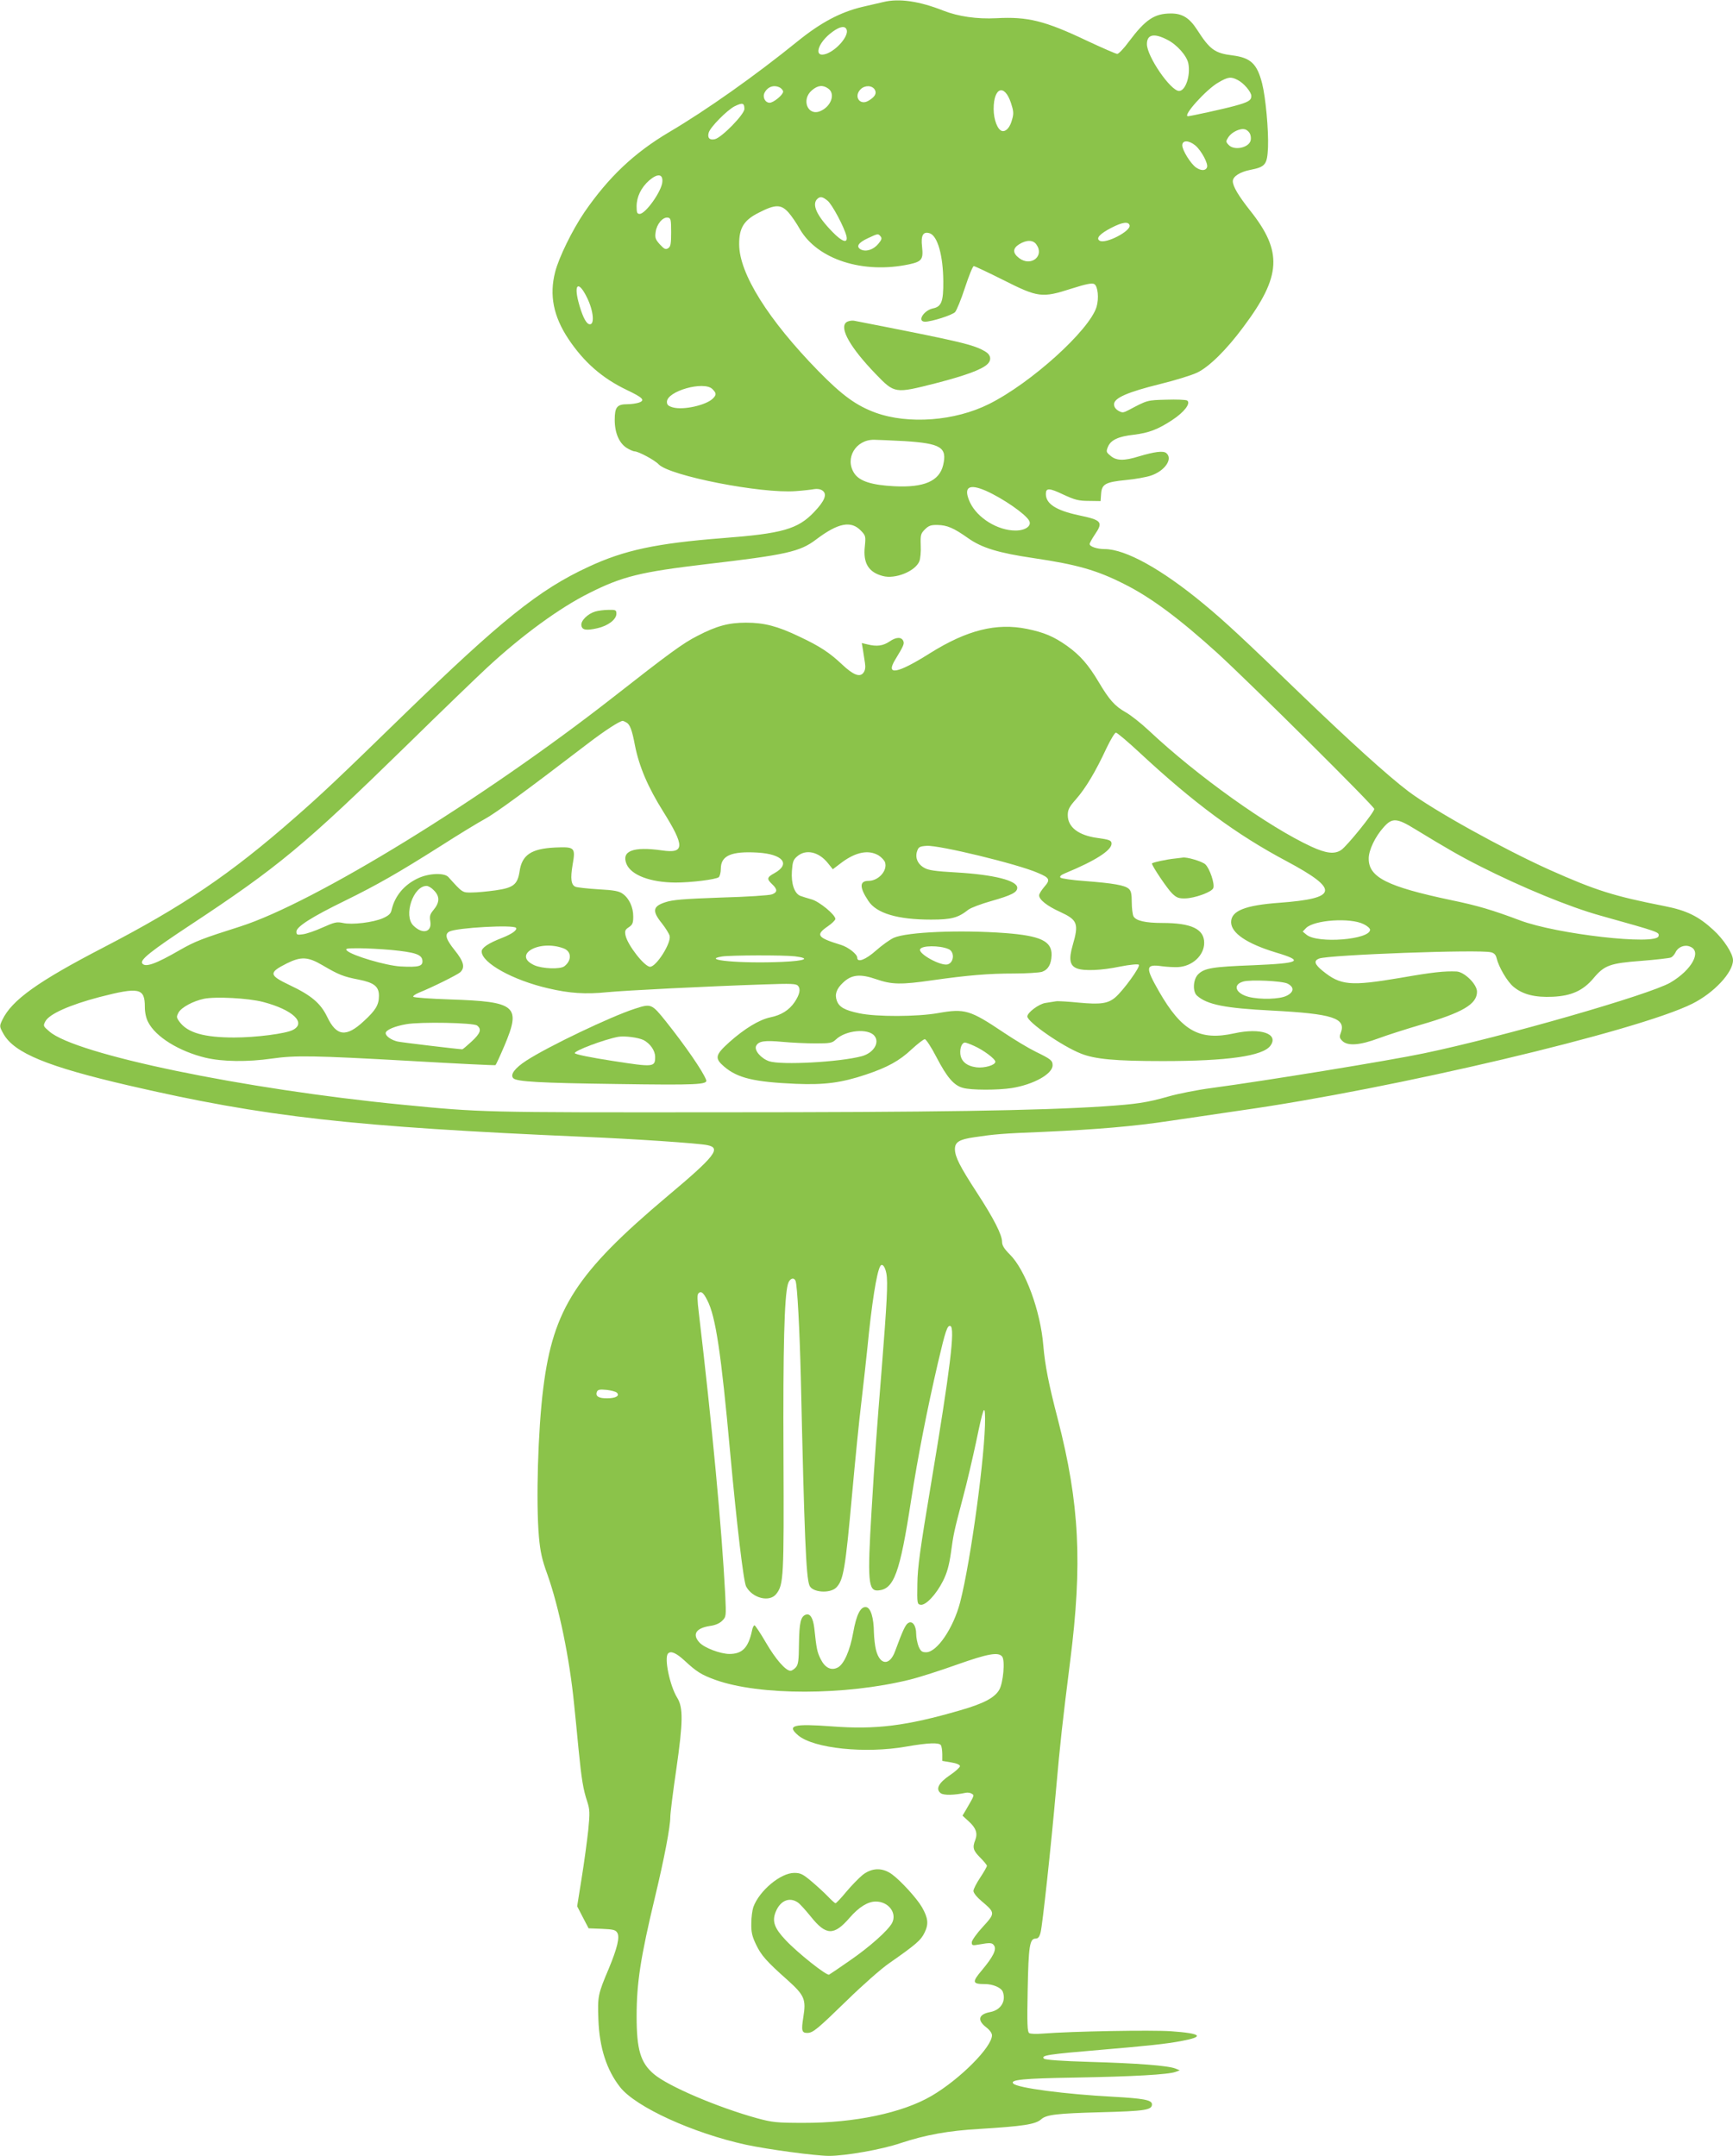 <?xml version="1.0" standalone="no"?>
<!DOCTYPE svg PUBLIC "-//W3C//DTD SVG 20010904//EN"
 "http://www.w3.org/TR/2001/REC-SVG-20010904/DTD/svg10.dtd">
<svg version="1.0" xmlns="http://www.w3.org/2000/svg"
 width="1029pt" height="1280pt" viewBox="0 0 1029 1280"
 preserveAspectRatio="xMidYMid meet">
<g transform="translate(0,1280) scale(0.1,-0.1)"
fill="#8bc34a" stroke="none">
<path d="M5245 12788 c-22 -5 -78 -18 -125 -29 -130 -31 -247 -93 -385 -205
-252 -204 -539 -407 -761 -538 -208 -123 -360 -267 -504 -476 -72 -106 -152
-269 -174 -356 -35 -137 -10 -263 80 -398 92 -137 200 -232 347 -302 94 -45
109 -60 72 -74 -14 -5 -46 -10 -70 -10 -61 0 -75 -17 -75 -93 0 -78 27 -139
72 -167 18 -11 39 -20 46 -20 23 0 120 -52 143 -77 65 -68 609 -175 814 -159
44 3 94 9 110 12 18 3 37 0 49 -9 29 -21 13 -61 -50 -127 -97 -102 -189 -128
-544 -155 -393 -31 -583 -71 -797 -171 -292 -135 -518 -317 -1097 -879 -390
-380 -489 -473 -647 -611 -383 -336 -662 -524 -1134 -769 -390 -202 -545 -313
-601 -430 -18 -38 -18 -39 7 -84 64 -113 260 -194 744 -306 807 -187 1326
-245 2710 -305 290 -12 674 -38 725 -49 84 -17 47 -65 -238 -304 -539 -454
-677 -667 -736 -1137 -32 -252 -44 -678 -26 -885 8 -88 18 -135 51 -225 68
-192 131 -495 158 -770 6 -58 18 -176 26 -263 18 -183 28 -242 52 -314 15 -47
16 -66 6 -168 -7 -64 -24 -191 -39 -284 l-27 -169 34 -66 34 -65 79 -3 c66 -3
81 -6 91 -23 16 -25 1 -90 -51 -215 -64 -151 -66 -163 -61 -300 6 -168 49
-300 129 -402 93 -118 432 -273 748 -342 132 -28 412 -66 493 -66 98 0 314 38
425 76 149 49 280 73 467 84 260 16 333 27 367 57 31 28 93 35 353 42 264 7
305 13 305 47 0 26 -50 35 -230 45 -285 15 -567 52 -593 78 -23 23 58 31 371
36 341 6 553 18 593 34 l24 9 -27 11 c-45 17 -225 31 -506 39 -167 5 -266 12
-273 19 -20 20 22 26 341 53 272 23 386 35 475 52 140 26 120 45 -62 58 -116
8 -582 0 -763 -14 -36 -3 -71 -2 -79 3 -11 7 -13 54 -9 257 5 260 12 304 47
304 15 0 23 10 30 38 11 44 62 511 91 842 25 283 38 400 84 765 74 581 56 939
-73 1439 -54 207 -76 319 -86 436 -17 208 -107 452 -200 543 -32 32 -45 53
-45 73 0 43 -49 139 -150 294 -102 157 -129 211 -130 257 0 42 25 58 115 71
120 18 163 22 415 32 313 14 534 33 746 65 93 14 279 41 414 61 910 128 2364
472 2689 635 128 64 241 185 241 258 0 39 -55 124 -117 180 -88 81 -157 115
-288 141 -305 60 -409 93 -685 216 -275 124 -687 352 -838 466 -124 94 -350
299 -646 584 -332 321 -445 426 -571 530 -249 206 -463 324 -586 324 -45 0
-89 15 -89 30 0 6 14 31 30 55 52 76 43 87 -96 116 -134 29 -194 68 -194 126
0 37 19 37 103 -3 69 -32 92 -38 152 -38 l70 -1 3 43 c4 58 26 70 148 82 54 5
120 17 147 26 84 28 133 100 92 134 -18 15 -70 8 -164 -20 -86 -27 -133 -26
-167 4 -26 21 -27 25 -15 54 17 40 62 61 154 71 88 11 142 31 227 87 72 47
112 100 89 116 -8 5 -64 7 -125 5 -113 -3 -110 -2 -223 -62 -31 -16 -37 -17
-60 -4 -17 10 -26 23 -26 39 0 37 80 72 274 120 90 22 189 53 220 68 71 34
175 137 274 271 226 302 234 447 39 692 -68 86 -102 143 -102 173 0 28 42 55
102 67 92 18 102 31 107 133 4 104 -14 298 -35 381 -30 117 -68 152 -175 166
-106 13 -135 34 -212 154 -45 69 -87 95 -154 95 -98 0 -151 -35 -250 -167 -29
-40 -61 -73 -69 -73 -8 0 -90 36 -182 79 -248 118 -351 143 -535 133 -116 -6
-227 10 -316 45 -142 56 -262 74 -356 51z m-218 -164 c14 -36 -56 -119 -119
-143 -81 -29 -55 65 35 130 45 33 75 37 84 13z m1902 -59 c59 -29 118 -96 127
-142 14 -72 -17 -163 -55 -163 -50 0 -191 205 -191 278 0 57 41 67 119 27z
m420 -240 c36 -18 81 -71 81 -95 0 -26 -18 -37 -100 -59 -61 -17 -262 -61
-276 -61 -35 0 108 159 180 200 58 34 75 36 115 15z m-2718 -45 c10 -6 19 -17
19 -24 0 -19 -57 -66 -80 -66 -27 0 -44 34 -30 60 19 36 56 48 91 30z m287 -6
c44 -31 17 -107 -48 -134 -74 -31 -114 69 -49 124 35 30 65 33 97 10z m276 -6
c13 -22 2 -43 -37 -66 -51 -31 -90 25 -47 68 25 25 68 24 84 -2z m809 -80 c15
-46 17 -62 7 -96 -12 -47 -35 -74 -59 -70 -27 5 -51 67 -51 131 0 130 65 151
103 35z m-1583 -35 c0 -32 -133 -168 -174 -179 -32 -8 -47 7 -38 38 8 32 109
134 154 157 47 23 58 20 58 -16z m3001 -145 c6 -11 8 -30 5 -42 -11 -44 -99
-62 -131 -26 -17 18 -17 21 -1 46 20 30 70 54 98 46 10 -2 23 -13 29 -24z
m-323 -72 c36 -31 77 -108 69 -129 -8 -22 -36 -22 -66 -1 -31 22 -81 102 -81
131 0 32 39 31 78 -1z m-3165 -214 c-2 -54 -99 -192 -135 -192 -15 0 -18 8
-18 45 0 56 27 112 75 154 49 42 81 39 78 -7z m980 -113 c27 -20 101 -160 113
-211 10 -46 -25 -35 -83 25 -92 94 -124 162 -91 195 17 17 32 15 61 -9z m-230
-72 c16 -18 46 -61 66 -97 105 -181 376 -268 651 -209 73 16 83 29 75 103 -8
69 6 93 45 81 47 -15 80 -132 81 -286 1 -119 -11 -150 -61 -160 -56 -12 -97
-79 -47 -79 39 0 161 39 178 57 9 10 36 75 59 146 23 70 46 127 52 127 6 0 84
-37 174 -82 208 -105 231 -108 405 -52 91 29 125 35 137 27 21 -13 28 -84 13
-135 -42 -138 -388 -452 -639 -577 -202 -101 -478 -122 -674 -51 -114 42 -197
102 -339 247 -297 304 -470 579 -470 752 -1 97 28 144 116 188 99 51 133 51
178 0z m-698 -116 c0 -70 -3 -86 -18 -95 -15 -9 -23 -5 -49 23 -26 29 -30 39
-25 73 6 47 42 90 72 86 18 -3 20 -10 20 -87z m2722 42 c11 -34 -143 -114
-178 -92 -23 14 1 41 71 77 64 33 100 38 107 15z m-1478 -67 c9 -11 6 -20 -14
-44 -29 -35 -74 -49 -104 -33 -30 17 -15 40 43 67 60 28 60 28 75 10z m925
-48 c49 -69 -33 -133 -102 -81 -40 30 -40 58 0 83 44 27 83 26 102 -2z m-2671
-310 c43 -84 50 -176 13 -162 -19 7 -42 57 -62 134 -27 106 2 122 49 28z m747
-548 c24 -24 25 -34 3 -56 -40 -40 -175 -70 -237 -53 -28 8 -36 15 -36 33 0
64 220 126 270 76z m1141 -309 c216 -14 254 -37 229 -143 -23 -95 -114 -134
-290 -125 -135 7 -206 30 -237 76 -59 88 7 201 117 200 19 0 101 -4 181 -8z
m483 -295 c101 -45 236 -138 257 -178 16 -30 -22 -58 -81 -58 -106 0 -226 74
-270 166 -42 91 -9 115 94 70z m-741 -238 c27 -28 28 -33 22 -93 -11 -98 22
-153 107 -175 73 -20 193 28 217 88 6 15 10 57 8 94 -2 62 0 70 25 95 22 22
36 27 75 26 56 -1 95 -17 181 -78 82 -58 180 -88 391 -119 256 -38 373 -71
537 -154 158 -79 328 -206 553 -410 199 -182 931 -909 931 -925 0 -20 -163
-222 -197 -244 -39 -26 -89 -20 -176 20 -256 118 -680 421 -966 690 -46 43
-108 92 -137 108 -65 37 -97 73 -160 179 -62 104 -110 159 -188 215 -79 56
-136 80 -238 101 -182 37 -356 -7 -574 -143 -198 -125 -269 -137 -207 -37 47
77 53 91 47 107 -10 26 -42 26 -81 -1 -40 -27 -76 -32 -132 -18 l-34 8 7 -41
c3 -22 9 -58 12 -78 4 -25 1 -44 -9 -57 -21 -29 -60 -14 -126 48 -75 71 -133
109 -254 166 -129 62 -209 83 -317 83 -103 0 -175 -19 -290 -79 -85 -43 -169
-105 -501 -365 -772 -604 -1772 -1219 -2213 -1360 -224 -71 -268 -88 -357
-139 -147 -85 -208 -106 -225 -79 -12 21 53 73 283 225 526 347 680 475 1288
1069 209 205 423 411 475 459 209 194 434 358 609 445 197 99 304 125 691 171
480 56 560 74 656 147 131 99 208 114 267 51z m-1393 -1138 c20 -11 33 -44 50
-135 25 -127 78 -250 167 -392 130 -208 129 -252 -7 -232 -170 24 -242 -3
-210 -81 28 -66 141 -109 291 -110 92 0 239 18 257 32 6 6 12 28 12 50 0 78
62 105 218 96 151 -9 199 -68 99 -123 -44 -24 -45 -34 -12 -65 32 -30 32 -48
-1 -60 -15 -6 -151 -15 -303 -19 -223 -8 -287 -13 -331 -28 -74 -24 -79 -52
-20 -125 22 -28 43 -62 46 -74 11 -42 -79 -184 -116 -184 -33 0 -134 129 -146
187 -5 26 -2 34 20 48 22 15 26 25 26 64 0 54 -24 107 -62 134 -21 16 -51 22
-145 27 -65 4 -126 11 -136 15 -26 11 -31 48 -17 131 18 103 13 107 -105 102
-141 -7 -196 -44 -210 -142 -12 -78 -37 -97 -141 -112 -49 -7 -113 -13 -142
-13 -57 -1 -55 -2 -140 92 -24 26 -114 23 -179 -7 -84 -39 -139 -106 -158
-189 -4 -21 -17 -33 -50 -48 -58 -26 -185 -41 -238 -29 -38 8 -50 5 -122 -27
-44 -20 -97 -38 -117 -40 -34 -5 -38 -3 -38 16 0 29 93 88 290 184 187 92 314
164 568 325 106 68 223 139 260 159 60 32 236 160 612 448 102 78 190 135 208
135 2 0 12 -4 22 -10z m3048 -180 c322 -299 572 -484 871 -643 316 -169 307
-221 -42 -247 -205 -15 -287 -48 -287 -115 0 -65 94 -128 265 -180 171 -51
147 -64 -136 -76 -240 -9 -288 -17 -325 -54 -30 -30 -34 -103 -6 -127 60 -53
166 -74 442 -88 365 -19 444 -45 411 -133 -9 -23 -7 -31 9 -47 32 -32 105 -26
215 15 51 19 164 55 252 81 248 72 333 122 333 196 0 44 -74 117 -121 120 -73
3 -141 -4 -335 -38 -297 -50 -354 -45 -461 42 -48 39 -54 60 -20 73 58 22 952
55 1020 37 18 -4 29 -15 33 -34 13 -54 64 -141 101 -171 55 -46 128 -64 233
-59 111 5 180 37 241 109 65 78 98 90 284 104 88 7 167 16 176 20 9 3 21 17
28 31 14 31 53 47 85 34 73 -27 12 -139 -116 -214 -124 -72 -994 -322 -1464
-420 -204 -43 -934 -162 -1261 -206 -84 -11 -199 -34 -255 -50 -129 -37 -193
-46 -388 -59 -382 -25 -1002 -35 -2290 -35 -1405 -1 -1398 -1 -1870 45 -943
92 -1942 299 -2097 435 -37 32 -38 33 -23 61 24 43 142 96 320 143 237 61 270
54 270 -58 0 -33 7 -67 20 -91 44 -87 183 -173 340 -211 102 -24 249 -26 395
-5 139 20 249 18 820 -14 275 -16 503 -27 507 -25 3 2 27 54 53 115 100 237
71 262 -321 275 -118 4 -217 11 -220 16 -3 5 12 15 33 24 84 34 228 106 245
121 31 28 22 64 -32 131 -53 66 -61 95 -32 111 43 23 384 42 396 22 8 -13 -23
-36 -84 -60 -80 -31 -120 -58 -120 -80 0 -68 186 -171 395 -219 127 -30 223
-36 350 -23 116 11 594 35 926 46 170 6 197 5 208 -9 16 -19 9 -51 -21 -96
-32 -47 -79 -77 -143 -90 -67 -14 -154 -67 -245 -148 -84 -76 -88 -95 -30
-145 80 -68 177 -91 425 -102 171 -7 270 6 417 55 128 43 199 82 271 150 36
33 71 60 78 60 8 0 39 -48 69 -106 63 -121 104 -169 158 -183 47 -14 208 -14
290 -1 130 21 242 84 242 135 0 29 -11 37 -101 81 -41 20 -126 71 -190 114
-200 134 -230 143 -389 115 -124 -22 -366 -23 -469 -1 -85 18 -118 36 -132 74
-14 37 -3 71 37 108 50 48 102 53 197 20 92 -32 148 -33 334 -6 213 30 333 40
483 40 75 0 151 5 167 10 37 13 55 45 57 99 2 83 -65 115 -274 131 -266 20
-584 7 -663 -28 -24 -11 -71 -45 -106 -76 -62 -55 -111 -73 -111 -42 0 21 -54
63 -97 76 -141 43 -152 59 -78 110 25 17 45 37 45 44 0 25 -96 104 -141 116
-24 7 -54 16 -67 21 -35 14 -55 72 -50 147 4 55 8 68 32 88 51 44 128 27 182
-41 l29 -36 54 41 c84 62 159 76 218 41 17 -11 34 -29 38 -41 16 -49 -39 -110
-98 -110 -54 0 -55 -38 -1 -119 48 -74 174 -111 372 -111 123 0 161 11 222 59
14 11 75 34 135 51 123 35 155 52 155 79 0 43 -139 78 -362 91 -125 7 -167 13
-191 28 -39 22 -55 61 -41 100 8 23 15 27 56 30 73 5 540 -108 659 -160 72
-30 77 -41 40 -83 -17 -20 -31 -42 -31 -51 0 -26 47 -63 124 -98 104 -48 113
-69 75 -199 -24 -83 -17 -121 26 -137 42 -16 145 -12 255 11 61 12 107 16 112
11 11 -11 -93 -154 -140 -194 -44 -37 -88 -43 -217 -31 -60 6 -121 10 -135 8
-14 -2 -42 -7 -63 -10 -39 -6 -107 -57 -107 -80 0 -33 206 -176 317 -220 84
-34 206 -45 488 -45 385 0 593 30 638 91 52 71 -57 108 -213 74 -207 -46 -313
13 -448 248 -83 145 -81 164 18 150 30 -4 73 -6 94 -5 85 4 156 69 156 144 0
82 -76 118 -248 118 -101 0 -158 13 -172 40 -5 10 -10 48 -10 83 0 49 -4 68
-18 80 -23 21 -92 33 -261 46 -74 5 -139 15 -144 20 -7 7 2 16 29 27 177 73
274 135 274 175 0 19 -12 24 -85 34 -111 15 -175 64 -175 135 0 32 8 49 50 96
56 64 115 162 180 302 24 50 49 92 56 92 7 0 71 -54 142 -120z m1633 -452
c187 -114 270 -162 389 -222 245 -124 528 -241 712 -292 353 -99 351 -98 346
-122 -11 -56 -606 11 -824 94 -163 61 -249 87 -409 120 -378 80 -489 135 -488
247 0 50 39 131 90 187 49 55 77 54 184 -12z m-5826 -363 c37 -36 37 -73 -2
-119 -20 -24 -23 -36 -18 -66 11 -65 -46 -80 -101 -25 -59 59 -1 235 79 235
10 0 29 -11 42 -25z m5522 -202 c21 -10 38 -25 38 -33 0 -59 -311 -84 -377
-30 l-23 19 20 21 c48 48 262 63 342 23z m-4750 -144 c47 -18 49 -71 4 -106
-25 -19 -130 -15 -178 6 -134 61 28 155 174 100z m2285 -4 c38 -16 33 -81 -6
-91 -41 -10 -172 62 -163 89 7 24 116 25 169 2z m-3310 -5 c143 -14 182 -27
186 -62 4 -35 -21 -42 -131 -36 -85 5 -286 64 -317 94 -12 12 -3 14 70 14 47
0 133 -5 192 -10z m2398 -38 c96 -12 62 -27 -75 -33 -245 -11 -489 11 -358 32
51 8 365 9 433 1z m-2805 -53 c95 -56 125 -68 214 -85 92 -18 121 -41 121 -96
0 -54 -19 -86 -90 -151 -104 -97 -162 -90 -217 25 -39 81 -94 128 -223 189
-124 59 -126 74 -17 129 85 42 125 40 212 -11z m5730 -109 c41 -21 39 -50 -5
-72 -41 -21 -156 -24 -225 -7 -78 20 -98 72 -34 91 43 13 232 4 264 -12z
m-6083 -109 c176 -46 259 -124 177 -166 -41 -22 -220 -45 -348 -45 -179 0
-277 28 -325 93 -19 26 -19 30 -6 55 17 31 86 68 151 82 69 14 263 4 351 -19z
m1271 -140 c28 -22 20 -46 -33 -95 -27 -25 -52 -46 -55 -46 -19 0 -363 41
-384 46 -38 9 -71 32 -71 50 0 18 52 41 122 53 84 15 402 9 421 -8z m2359 -61
c33 -40 -5 -102 -75 -121 -130 -35 -477 -54 -550 -30 -49 17 -91 66 -77 92 15
28 50 33 158 23 54 -5 141 -9 194 -9 87 0 99 2 121 23 59 56 192 68 229 22z
m590 -59 c57 -25 128 -78 128 -95 0 -20 -65 -39 -113 -33 -58 8 -91 36 -95 81
-3 35 10 66 28 66 5 0 28 -8 52 -19z m-519 -1352 c10 -53 3 -176 -28 -569 -29
-359 -41 -521 -60 -840 -25 -417 -20 -477 39 -473 94 7 129 101 196 537 41
263 94 533 159 814 45 192 56 225 74 219 29 -10 -1 -257 -114 -932 -66 -394
-81 -502 -82 -600 -2 -116 -1 -120 20 -123 30 -4 91 60 132 141 24 48 36 90
47 166 16 116 17 122 72 331 23 85 57 232 77 325 43 208 53 234 54 144 2 -205
-84 -843 -148 -1092 -40 -153 -137 -297 -202 -297 -25 0 -32 6 -45 35 -7 19
-14 52 -14 73 0 50 -22 81 -47 66 -17 -10 -33 -45 -78 -167 -32 -89 -91 -85
-114 8 -6 24 -11 70 -12 102 -1 88 -19 147 -46 151 -33 5 -58 -44 -77 -151
-19 -107 -55 -188 -91 -207 -39 -21 -76 -3 -102 49 -21 42 -25 61 -38 184 -7
60 -25 90 -51 80 -30 -11 -38 -48 -40 -171 -1 -102 -4 -125 -19 -142 -10 -11
-24 -20 -31 -20 -29 0 -89 69 -146 167 -33 57 -64 103 -68 103 -5 0 -12 -15
-15 -32 -22 -102 -58 -138 -134 -138 -53 0 -149 36 -178 68 -44 48 -21 85 61
98 32 4 58 15 74 31 24 24 24 26 18 156 -21 401 -77 997 -157 1675 -9 74 -10
105 -2 113 16 16 30 4 53 -42 49 -94 82 -314 135 -899 40 -437 80 -772 95
-799 37 -70 139 -96 179 -45 44 56 46 98 43 823 -3 640 5 940 26 1016 9 34 36
45 46 19 10 -27 24 -288 31 -574 21 -941 31 -1181 51 -1233 16 -42 121 -50
159 -13 43 44 54 106 95 561 17 187 41 432 55 545 13 113 29 255 35 315 25
258 55 453 77 488 11 18 28 -2 36 -44z m-1600 -708 c18 -18 -6 -33 -57 -33
-51 -1 -72 12 -62 38 5 13 16 16 57 12 27 -3 55 -10 62 -17z m400 -1589 c73
-68 102 -86 185 -116 262 -94 771 -93 1152 1 58 14 185 55 283 90 181 64 244
76 267 48 19 -22 7 -157 -17 -198 -28 -48 -94 -82 -233 -122 -321 -93 -501
-115 -761 -95 -230 17 -270 6 -199 -54 93 -77 397 -109 641 -66 132 23 195 25
206 8 4 -7 8 -31 8 -53 l0 -40 53 -9 c32 -5 52 -14 52 -22 0 -7 -27 -32 -60
-54 -68 -46 -86 -83 -54 -107 18 -13 80 -12 149 3 11 2 27 0 35 -6 16 -10 18
-5 -37 -100 l-18 -30 37 -34 c43 -39 54 -70 39 -110 -18 -45 -13 -63 29 -105
22 -22 40 -44 40 -49 0 -5 -18 -37 -40 -70 -22 -33 -40 -68 -40 -79 0 -12 21
-38 50 -62 80 -68 80 -70 5 -152 -36 -39 -65 -80 -65 -91 0 -19 4 -20 43 -13
67 12 79 11 90 -7 15 -23 -6 -66 -73 -146 -60 -71 -57 -82 18 -82 48 0 96 -21
106 -45 21 -56 -11 -109 -74 -121 -70 -13 -79 -48 -25 -90 21 -16 35 -35 35
-48 0 -70 -190 -261 -359 -360 -173 -101 -458 -161 -761 -160 -158 0 -184 3
-273 27 -236 65 -531 191 -615 263 -79 67 -102 145 -102 343 0 197 23 348 109
707 56 233 91 418 91 476 0 22 16 150 36 286 40 279 41 364 5 422 -44 71 -79
239 -54 263 16 17 48 3 96 -41z"/>
<path d="M5026 10887 c-45 -33 23 -152 175 -309 111 -115 113 -115 353 -54
174 45 272 80 308 113 27 25 22 56 -12 76 -70 41 -134 57 -780 183 -14 2 -34
-2 -44 -9z"/>
<path d="M3534 9169 c-44 -13 -86 -54 -82 -82 4 -28 28 -32 95 -17 63 14 113
52 113 86 0 22 -4 24 -47 23 -27 0 -62 -5 -79 -10z"/>
<path d="M6980 7703 c-53 -5 -140 -24 -140 -30 0 -15 92 -151 120 -178 26 -25
39 -30 78 -29 56 1 158 38 166 61 10 25 -21 116 -47 141 -19 18 -114 46 -136
40 -3 0 -22 -3 -41 -5z"/>
<path d="M3770 6811 c-143 -46 -513 -223 -643 -307 -70 -45 -100 -85 -79 -106
20 -20 156 -28 609 -34 483 -7 546 -4 536 24 -19 51 -123 202 -241 350 -83
103 -86 104 -182 73z m51 -186 c40 -21 69 -63 69 -100 0 -61 -8 -62 -252 -24
-130 20 -223 39 -225 46 -5 14 173 81 257 97 39 7 120 -4 151 -19z"/>
<path d="M5122 1668 c-22 -18 -66 -63 -97 -100 -31 -38 -60 -68 -64 -68 -4 0
-25 19 -46 41 -22 23 -66 63 -98 90 -50 42 -64 49 -101 49 -81 0 -207 -105
-243 -203 -6 -18 -12 -61 -12 -97 -1 -52 5 -77 28 -125 31 -65 62 -100 188
-212 100 -90 110 -114 93 -219 -13 -81 -9 -94 23 -94 34 0 58 20 237 194 91
89 203 188 250 220 160 112 188 136 210 182 25 51 21 86 -16 151 -30 52 -126
157 -178 195 -57 41 -119 39 -174 -4z m-384 -164 c12 -8 46 -46 76 -83 91
-114 138 -115 232 -6 54 62 107 95 154 95 76 0 127 -68 97 -127 -24 -45 -134
-143 -252 -224 -60 -42 -115 -79 -122 -83 -14 -8 -186 128 -259 206 -66 70
-81 111 -58 167 27 67 82 90 132 55z"/>
</g>
</svg>

